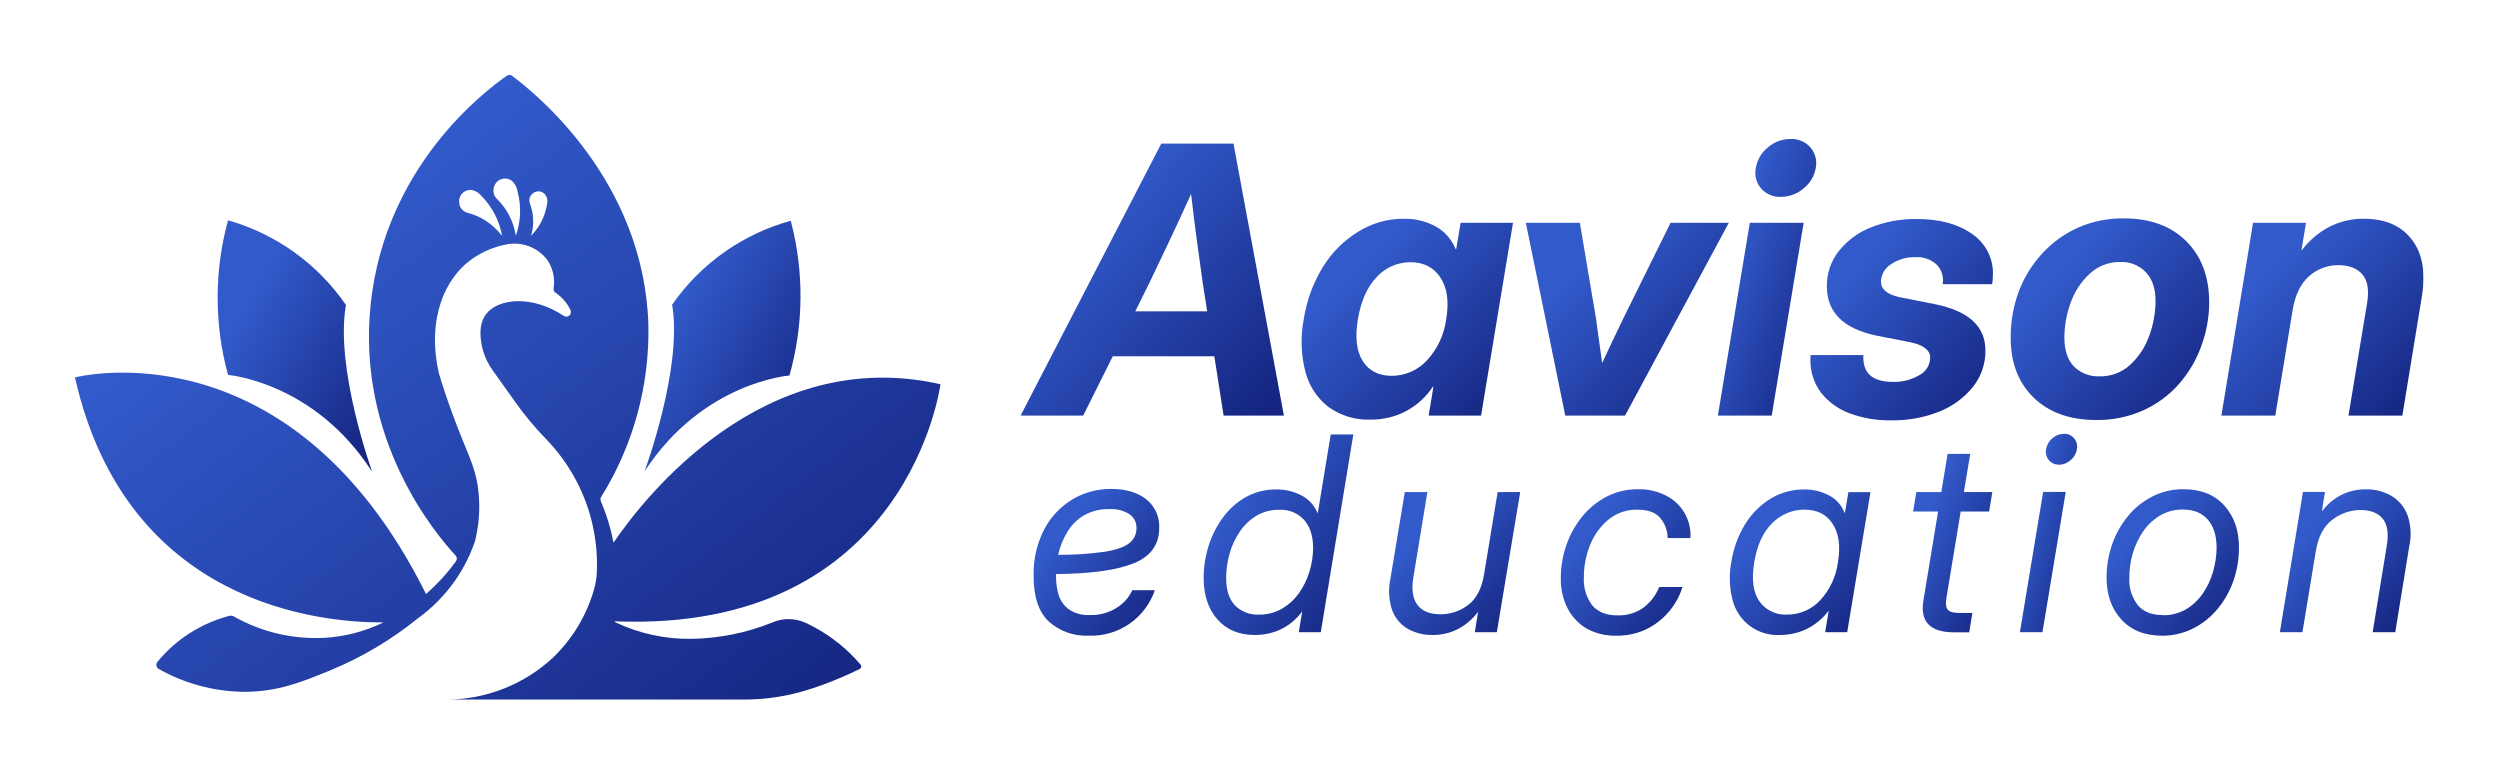 <?xml version="1.0" encoding="UTF-8"?>
<svg xmlns="http://www.w3.org/2000/svg" width="1601" height="496" viewBox="0 0 1601 496" fill="none">
  <path d="M146.066 240.113C146.066 240.113 201.446 244.58 238.355 302.211C238.355 302.211 214.309 235.647 221.563 195.346C203.483 169.003 176.766 149.805 146.032 141.074C137.156 173.49 137.156 207.697 146.032 240.113H146.066Z" fill="url(#paint0_linear_7_28)"></path>
  <path d="M505.583 240.483C505.583 240.483 450.17 244.513 412.791 301.841C412.791 301.841 437.374 235.445 430.422 195.111C448.685 168.87 475.564 149.857 506.389 141.376C514.999 173.865 514.721 208.071 505.583 240.416V240.483Z" fill="url(#paint1_linear_7_28)"></path>
  <path d="M537.623 412.4C531.022 407.077 523.806 402.566 516.129 398.966C512.77 397.386 509.113 396.539 505.401 396.481C501.69 396.423 498.008 397.156 494.601 398.631C478.248 405.241 460.82 408.792 443.184 409.109C426.395 409.407 409.76 405.857 394.554 398.731C394.12 398.549 393.739 398.261 393.446 397.892C581.786 405.582 602.272 246.058 602.272 246.058C488.892 220.433 412.421 318.835 392.909 347.482C391.159 338.372 388.434 329.477 384.781 320.95C384.579 320.518 384.491 320.04 384.527 319.564C384.562 319.088 384.719 318.628 384.983 318.23C405.658 285.029 416.165 246.503 415.209 207.403C412.119 115.248 342.801 59.633 327.89 48.516C327.395 48.18 326.809 48 326.211 48C325.612 48 325.027 48.18 324.531 48.516C310.191 58.592 247.019 106.315 237.448 194.103C227.876 281.892 279.462 342.511 291.753 355.71C292.218 356.215 292.496 356.864 292.538 357.549C292.581 358.234 292.387 358.913 291.989 359.471C286.389 367.133 279.958 374.15 272.812 380.394C185.963 205.757 48 241.692 48 241.692C80.912 387.581 205.509 398.832 245.575 398.597C233.755 404.347 220.915 407.703 207.793 408.471C187.528 409.518 167.385 404.764 149.726 394.768C148.835 394.278 147.79 394.146 146.804 394.399C136.477 397.128 126.719 401.677 117.989 407.833C111.564 412.402 105.781 417.812 100.794 423.919C100.519 424.259 100.321 424.654 100.215 425.078C100.108 425.502 100.097 425.944 100.18 426.373C100.263 426.802 100.439 427.208 100.696 427.562C100.954 427.915 101.285 428.208 101.667 428.42C117.948 437.602 136.245 442.62 154.932 443.029C177.265 443.365 193.654 436.648 211.588 429.259C231.637 420.984 250.391 409.866 267.271 396.246C276.613 389.545 284.754 381.313 291.35 371.898C296.97 363.875 301.383 355.072 304.448 345.769V345.433C307.199 333.949 307.666 322.036 305.825 310.371C303.575 296.938 298.907 289.751 290.376 266.712C285.977 254.924 282.887 245.118 280.973 238.737C280.977 238.658 280.977 238.58 280.973 238.502C274.458 210.425 281.174 183.054 299.511 167.975C306.628 162.23 315.047 158.32 324.028 156.59C329.037 155.535 334.244 155.96 339.015 157.815C343.786 159.67 347.914 162.873 350.895 167.035C354.194 172.268 355.483 178.521 354.522 184.633C354.447 185.18 354.526 185.738 354.752 186.243C354.977 186.747 355.34 187.178 355.798 187.487C359.916 190.257 363.211 194.086 365.336 198.57C365.518 198.971 365.609 199.406 365.605 199.846C365.602 200.384 365.453 200.911 365.173 201.37C364.893 201.83 364.493 202.204 364.017 202.453C363.54 202.701 363.004 202.815 362.467 202.782C361.93 202.749 361.413 202.57 360.97 202.264C340.82 188.831 319.024 190.98 311.266 201.19C306.396 207.638 307.336 216.873 309.116 223.725C310.405 228.555 312.567 233.108 315.497 237.158L329.871 257.309C335.703 265.56 342.159 273.352 349.182 280.616C361.889 293.594 371.388 309.361 376.923 326.66C380.964 339.384 382.759 352.714 382.229 366.054C382.097 369.92 381.487 373.755 380.415 377.473C375.669 394.089 366.608 409.153 354.153 421.132C335.666 438.316 311.385 447.909 286.145 447.999H476.13C489.422 448.047 502.649 446.146 515.39 442.357C518.916 441.282 522.577 440.073 526.271 438.763C534.581 435.765 542.711 432.289 550.62 428.352C550.855 428.233 551.059 428.061 551.218 427.851C551.377 427.641 551.487 427.398 551.539 427.139C551.591 426.881 551.583 426.614 551.517 426.359C551.451 426.103 551.328 425.867 551.157 425.666C547.05 420.849 542.52 416.41 537.623 412.4ZM310.292 140.873C306.907 138.819 303.242 137.269 299.411 136.272C298.296 135.987 297.265 135.439 296.406 134.673C295.547 133.908 294.884 132.947 294.474 131.872C294.474 131.872 294.474 131.872 294.474 131.671C294.267 130.956 294.121 130.226 294.037 129.488C293.94 128.366 294.107 127.238 294.524 126.192C294.94 125.147 295.596 124.213 296.438 123.466C297.279 122.719 298.284 122.179 299.372 121.889C300.46 121.599 301.6 121.567 302.702 121.797C304.983 122.411 307 123.756 308.445 125.625C315.299 132.581 319.868 141.462 321.542 151.082C318.446 147.022 314.633 143.562 310.292 140.873ZM332.928 138.858C332.599 142.997 331.718 147.075 330.308 150.981C328.957 141.961 324.686 133.633 318.151 127.271C317.301 126.457 316.669 125.444 316.311 124.324C315.953 123.204 315.881 122.012 316.102 120.856C316.108 120.789 316.108 120.722 316.102 120.655C316.26 119.937 316.497 119.239 316.807 118.573C317.274 117.54 317.977 116.632 318.859 115.921C319.742 115.21 320.779 114.717 321.888 114.482C322.996 114.246 324.144 114.275 325.24 114.566C326.335 114.856 327.346 115.401 328.192 116.155C329.882 117.794 330.99 119.94 331.349 122.267C332.839 127.663 333.373 133.278 332.928 138.858ZM350.291 131.167C349.536 135.422 348.071 139.52 345.958 143.291C344.363 146.075 342.41 148.638 340.148 150.914C341.258 147.124 341.667 143.164 341.357 139.227C341.129 136.177 340.45 133.178 339.342 130.327C339.025 129.477 338.917 128.563 339.028 127.663C339.139 126.763 339.466 125.902 339.98 125.155C340.328 124.692 340.722 124.264 341.156 123.879C341.819 123.306 342.607 122.898 343.457 122.687C344.307 122.476 345.195 122.468 346.049 122.664C346.903 122.861 347.698 123.255 348.371 123.817C349.044 124.378 349.575 125.089 349.921 125.894C350.631 127.561 350.761 129.417 350.291 131.167Z" fill="url(#paint2_linear_7_28)"></path>
  <mask id="mask0_7_28" style="mask-type:luminance" maskUnits="userSpaceOnUse" x="653" y="88" width="900" height="320">
    <path d="M1552.34 88H653.272V408H1552.34V88Z" fill="white"></path>
  </mask>
  <g mask="url(#mask0_7_28)">
    <path d="M653.587 266.143L743.684 91.942H789.926L822.203 266.143H783.596L777.65 228.145H712.623L693.68 266.143H653.587ZM727.016 199.382H773.078L770.262 181.362C769.031 172.473 767.784 163.463 766.523 154.333C765.262 145.204 764.015 135.158 762.784 124.196C757.874 135.038 753.241 145.054 748.887 154.243C744.532 163.433 740.237 172.443 736.003 181.272L727.016 199.382Z" fill="url(#paint3_linear_7_28)"></path>
    <path d="M877.725 268.733C868.119 269.094 858.663 266.267 850.831 260.692C843.53 255.031 838.311 247.11 835.988 238.168C833.123 227.126 832.761 215.582 834.929 204.382C836.756 192.534 840.93 181.171 847.205 170.956C852.826 161.772 860.545 154.053 869.729 148.432C878.432 142.965 888.507 140.075 898.785 140.098C905.958 139.911 913.055 141.604 919.372 145.008C925.142 148.207 929.642 153.287 932.121 159.401H932.571L935.364 142.688H968.925L948.473 266.143H914.912L917.953 247.673H917.593C913.184 254.29 907.201 259.708 900.181 263.44C893.23 266.983 885.527 268.799 877.725 268.733ZM891.239 240.668C895.468 240.676 899.653 239.808 903.53 238.117C907.407 236.427 910.891 233.952 913.763 230.848C920.573 223.512 924.906 214.223 926.152 204.292C928.029 193.3 926.82 184.493 922.525 177.871C918.231 171.249 911.819 167.938 903.29 167.938C899.191 167.908 895.132 168.748 891.381 170.402C887.631 172.056 884.274 174.486 881.531 177.533C875.525 183.84 871.553 192.76 869.616 204.292C867.679 215.824 868.693 224.789 872.657 231.186C876.666 237.515 882.883 240.668 891.284 240.668H891.239Z" fill="url(#paint4_linear_7_28)"></path>
    <path d="M1002.4 266.143L977.146 142.689H1011.74L1022.04 203.706C1022.74 208.466 1023.4 213.264 1024.02 218.099C1024.72 222.919 1025.39 227.717 1026 232.47C1028.19 227.725 1030.45 222.934 1032.76 218.099C1035.07 213.264 1037.38 208.466 1039.67 203.706L1069.83 142.689H1107.13L1040.69 266.143H1002.4Z" fill="url(#paint5_linear_7_28)"></path>
    <path d="M1100.13 266.143L1120.58 142.688H1155.06L1134.61 266.143H1100.13ZM1140.45 126.066C1138.08 126.179 1135.71 125.756 1133.53 124.828C1131.34 123.899 1129.4 122.49 1127.83 120.705C1126.29 118.932 1125.18 116.826 1124.59 114.551C1124 112.276 1123.94 109.895 1124.43 107.596C1125.28 102.392 1128.04 97.689 1132.16 94.397C1136.18 90.898 1141.33 88.985 1146.66 89.013C1149.05 88.897 1151.44 89.321 1153.64 90.253C1155.84 91.185 1157.81 92.601 1159.39 94.397C1160.94 96.184 1162.05 98.306 1162.64 100.597C1163.23 102.887 1163.28 105.283 1162.79 107.596C1161.9 112.791 1159.11 117.467 1154.95 120.705C1150.92 124.188 1145.77 126.092 1140.45 126.066Z" fill="url(#paint6_linear_7_28)"></path>
    <path d="M1211.31 269.184C1202.14 269.37 1193.02 267.842 1184.41 264.679C1177.24 262.021 1170.93 257.448 1166.17 251.458C1161.61 245.366 1159.23 237.916 1159.41 230.307V228.888C1159.41 228.383 1159.44 227.878 1159.52 227.379H1193.31C1192.68 238.837 1198.99 244.565 1212.25 244.565C1218.11 244.729 1223.89 243.271 1228.97 240.353C1231.07 239.302 1232.84 237.698 1234.1 235.714C1235.36 233.729 1236.05 231.44 1236.11 229.091C1236.11 224.256 1231.82 220.937 1223.24 219.135L1202.32 215.059C1180.73 210.689 1169.93 200.178 1169.93 183.525C1169.78 175.316 1172.46 167.306 1177.52 160.843C1182.92 154.044 1190.02 148.798 1198.11 145.639C1207.42 141.934 1217.37 140.105 1227.39 140.256C1242.19 140.256 1254.04 143.454 1262.93 149.851C1267.17 152.695 1270.61 156.568 1272.95 161.106C1275.28 165.644 1276.42 170.699 1276.27 175.799C1276.26 177.88 1276.1 179.957 1275.79 182.016H1244.06C1244.48 179.753 1244.35 177.421 1243.68 175.22C1243 173.019 1241.8 171.015 1240.18 169.38C1238.36 167.737 1236.22 166.477 1233.9 165.672C1231.58 164.868 1229.12 164.535 1226.67 164.695C1221 164.487 1215.42 166.132 1210.77 169.38C1208.91 170.561 1207.37 172.182 1206.29 174.1C1205.21 176.017 1204.62 178.171 1204.57 180.371C1204.57 185.282 1208.55 188.593 1216.51 190.305L1239.19 194.809C1260.69 199.149 1271.45 209.007 1271.47 224.384C1271.58 232.916 1268.72 241.222 1263.38 247.876C1257.65 254.905 1250.2 260.336 1241.76 263.643C1232.07 267.461 1221.72 269.344 1211.31 269.184Z" fill="url(#paint7_linear_7_28)"></path>
    <path d="M1342.37 268.959C1325.48 268.959 1312.12 264.161 1302.28 254.566C1292.45 244.97 1287.57 232.109 1287.66 215.982C1287.6 205.992 1289.34 196.072 1292.8 186.701C1296.19 177.714 1301.27 169.464 1307.78 162.397C1314.2 155.362 1321.99 149.72 1330.68 145.819C1339.91 141.773 1349.89 139.738 1359.97 139.85C1376.89 139.85 1390.22 144.686 1399.97 154.356C1409.71 164.026 1414.65 176.948 1414.77 193.12C1414.81 202.942 1413.06 212.689 1409.61 221.883C1406.37 230.837 1401.45 239.093 1395.13 246.209C1388.75 253.348 1380.94 259.053 1372.2 262.945C1362.81 267.081 1352.63 269.132 1342.37 268.959ZM1344.38 241.006C1351.67 241.23 1358.76 238.594 1364.13 233.663C1369.63 228.588 1373.8 222.248 1376.3 215.194C1378.99 207.99 1380.38 200.362 1380.4 192.67C1380.4 184.719 1378.32 178.614 1374.18 174.312C1372.1 172.147 1369.59 170.445 1366.81 169.319C1364.03 168.193 1361.05 167.669 1358.05 167.78C1350.8 167.605 1343.76 170.244 1338.41 175.146C1332.87 180.205 1328.65 186.547 1326.13 193.616C1323.43 200.873 1322.04 208.553 1322.04 216.297C1322.04 224.256 1324.06 230.375 1328.12 234.654C1330.24 236.778 1332.78 238.438 1335.58 239.531C1338.38 240.624 1341.38 241.126 1344.38 241.006Z" fill="url(#paint8_linear_7_28)"></path>
    <path d="M1468.19 198.683L1457.09 266.143H1422.58L1442.85 142.688H1476.75L1473.83 160.573C1478.51 154.259 1484.54 149.066 1491.48 145.369C1498.44 141.775 1506.18 139.964 1514.01 140.098C1527.52 140.098 1537.7 144.543 1544.53 153.432C1551.36 162.322 1553.5 174.485 1550.95 189.921L1538.47 266.143H1503.96L1515.9 194.066C1517.22 185.822 1516.25 179.748 1512.97 175.844C1509.7 171.94 1504.68 169.928 1497.93 169.807C1490.76 169.652 1483.82 172.248 1478.51 177.06C1473.18 181.88 1469.74 189.088 1468.19 198.683Z" fill="url(#paint9_linear_7_28)"></path>
    <path d="M697.126 407.099C687.803 407.501 678.687 404.272 671.697 398.089C665.165 391.963 661.906 382.202 661.921 368.808C661.665 358.66 663.909 348.604 668.453 339.527C672.489 331.556 678.636 324.848 686.225 320.133C693.925 315.416 702.805 312.98 711.835 313.106C720.964 313.106 728.337 315.291 733.953 319.66C736.737 321.851 738.953 324.678 740.415 327.904C741.878 331.13 742.543 334.661 742.355 338.198C742.355 348.784 736.912 356.292 726.025 360.722C715.138 365.152 698.561 367.449 676.292 367.614V369.484C676.264 373.516 676.865 377.528 678.071 381.376C679.273 385.009 681.6 388.164 684.716 390.386C688.674 392.942 693.347 394.165 698.05 393.877C703.983 394.031 709.833 392.466 714.898 389.372C719.367 386.685 722.923 382.713 725.101 377.975H739.562C736.554 386.743 730.804 394.31 723.161 399.555C715.518 404.801 706.39 407.446 697.126 407.099ZM677.643 355.293C687.801 355.384 697.95 354.707 708.006 353.266C715.258 352.005 720.371 350.158 723.299 347.725C724.722 346.602 725.869 345.167 726.65 343.531C727.431 341.894 727.826 340.101 727.804 338.288C727.878 336.528 727.503 334.777 726.715 333.202C725.927 331.626 724.752 330.276 723.299 329.278C719.416 326.859 714.868 325.724 710.303 326.035C704.716 325.87 699.189 327.224 694.311 329.954C689.926 332.534 686.243 336.154 683.589 340.495C680.814 345.071 678.805 350.07 677.643 355.293Z" fill="url(#paint10_linear_7_28)"></path>
    <path d="M803.733 406.648C793.492 406.648 785.443 403.3 779.587 396.603C773.731 389.905 770.81 381.091 770.825 370.159C770.82 363.184 771.883 356.248 773.978 349.595C776.031 343.028 779.159 336.847 783.236 331.305C787.134 325.973 792.126 321.535 797.876 318.286C803.835 315.016 810.541 313.347 817.337 313.444C822.996 313.341 828.588 314.691 833.577 317.363C838.279 319.817 841.935 323.889 843.871 328.828L852.205 278.238H866.665L845.83 404.846H831.708L833.96 391.49C830.333 396.484 825.518 400.494 819.95 403.157C814.858 405.471 809.326 406.662 803.733 406.648ZM806.278 393.584C811.336 393.67 816.327 392.411 820.738 389.935C825.015 387.482 828.723 384.151 831.618 380.16C834.67 375.95 837 371.261 838.51 366.285C840.087 361.271 840.892 356.045 840.898 350.789C840.898 343.281 838.998 337.357 835.199 333.017C833.197 330.793 830.72 329.049 827.951 327.914C825.182 326.779 822.194 326.283 819.207 326.463C814.136 326.365 809.135 327.658 804.746 330.202C800.522 332.73 796.901 336.151 794.137 340.225C791.171 344.508 788.927 349.248 787.493 354.257C786.009 359.428 785.251 364.78 785.24 370.159C785.24 377.938 787.14 383.809 790.939 387.773C792.95 389.757 795.353 391.299 797.994 392.299C800.636 393.3 803.457 393.738 806.278 393.584Z" fill="url(#paint11_linear_7_28)"></path>
    <path d="M917.502 406.648C911.949 406.765 906.463 405.413 901.6 402.729C896.978 400.045 893.428 395.842 891.554 390.837C889.389 384.424 888.977 377.55 890.361 370.925L899.641 315.133H914.101L905.091 369.912C903.83 377.682 904.754 383.539 907.817 387.503C910.88 391.467 915.835 393.382 922.525 393.382C928.959 393.424 935.219 391.297 940.297 387.345C945.567 383.306 948.938 376.759 950.41 367.704L959.082 315.133H973.542L958.564 404.847H944.464L946.581 391.76C943.079 396.48 938.54 400.333 933.314 403.022C928.394 405.436 922.982 406.677 917.502 406.648Z" fill="url(#paint12_linear_7_28)"></path>
    <path d="M1035.17 407.099C1028.56 407.285 1022.02 405.731 1016.2 402.594C1010.93 399.532 1006.65 395.011 1003.88 389.575C1000.87 383.57 999.382 376.919 999.535 370.204C999.542 363.173 1000.69 356.19 1002.94 349.527C1005.2 342.912 1008.56 336.727 1012.89 331.238C1017.18 325.825 1022.55 321.367 1028.66 318.151C1034.95 314.869 1041.97 313.205 1049.07 313.308C1055.27 313.165 1061.4 314.566 1066.93 317.385C1071.92 319.883 1076.06 323.796 1078.84 328.635C1081.62 333.474 1082.91 339.025 1082.56 344.594H1067.94C1067.95 339.819 1066.23 335.2 1063.1 331.598C1060.09 328.129 1055.27 326.395 1048.64 326.395C1041.87 326.235 1035.26 328.495 1030.01 332.769C1024.8 337.127 1020.77 342.717 1018.28 349.032C1015.62 355.648 1014.26 362.715 1014.29 369.844C1013.93 376.21 1015.82 382.499 1019.63 387.616C1023.28 391.94 1028.64 394.08 1035.71 394.08C1041.68 394.312 1047.57 392.579 1052.47 389.147C1056.96 385.719 1060.46 381.145 1062.58 375.903H1077.47C1075.63 381.806 1072.6 387.268 1068.56 391.949C1064.53 396.63 1059.57 400.43 1054 403.112C1048.1 405.836 1041.66 407.198 1035.17 407.099Z" fill="url(#paint13_linear_7_28)"></path>
    <path d="M1140 406.648C1133.13 407.031 1126.34 405.02 1120.79 400.958C1115.24 396.895 1111.28 391.034 1109.57 384.372C1107.48 376.427 1107.19 368.118 1108.71 360.046C1110.01 351.43 1113.02 343.16 1117.56 335.72C1121.65 329.026 1127.27 323.398 1133.96 319.3C1140.43 315.415 1147.85 313.388 1155.4 313.444C1160.89 313.368 1166.3 314.652 1171.17 317.183C1175.82 319.552 1179.42 323.566 1181.28 328.445H1181.46L1183.71 315.178H1197.84L1182.95 404.847H1168.83L1171.08 391.332H1170.92C1167.16 396.225 1162.33 400.186 1156.8 402.91C1151.54 405.382 1145.8 406.659 1140 406.648ZM1144.3 393.585C1148.3 393.634 1152.27 392.842 1155.95 391.258C1159.63 389.675 1162.93 387.337 1165.65 384.395C1171.89 377.65 1175.87 369.12 1177.02 360.001C1178.74 349.85 1177.63 341.711 1173.71 335.585C1169.79 329.458 1163.74 326.388 1155.56 326.373C1151.73 326.366 1147.94 327.121 1144.41 328.595C1140.88 330.068 1137.68 332.23 1134.99 334.954C1129.09 340.675 1125.23 349.039 1123.42 360.046C1121.6 371.053 1122.71 379.417 1126.75 385.138C1128.73 387.906 1131.38 390.13 1134.44 391.606C1137.51 393.082 1140.9 393.763 1144.3 393.585Z" fill="url(#paint14_linear_7_28)"></path>
    <path d="M1275.88 315.133L1273.83 327.566H1255.63L1246.44 383.178C1245.88 386.625 1246.2 389.08 1247.39 390.476C1248.58 391.873 1251.11 392.526 1254.78 392.526H1263.11L1261.09 404.937H1251.38C1236.08 404.937 1229.53 398.18 1231.74 384.665L1241.15 327.566H1225.16L1227.21 315.133H1243.2L1247.28 290.649H1261.74L1257.66 315.133H1275.88Z" fill="url(#paint15_linear_7_28)"></path>
    <path d="M1293.54 404.847L1308.43 315.043H1322.89L1308 404.847H1293.54ZM1318.54 297.542C1317.31 297.592 1316.09 297.356 1314.97 296.852C1313.85 296.347 1312.86 295.589 1312.08 294.636C1311.29 293.677 1310.72 292.556 1310.42 291.354C1310.11 290.151 1310.07 288.896 1310.3 287.676C1310.75 284.948 1312.17 282.472 1314.29 280.694C1316.35 278.859 1319.01 277.835 1321.76 277.811C1322.99 277.759 1324.21 277.993 1325.34 278.493C1326.46 278.993 1327.45 279.747 1328.23 280.694C1329.04 281.643 1329.63 282.766 1329.94 283.976C1330.25 285.187 1330.28 286.452 1330.03 287.676C1329.62 290.419 1328.19 292.905 1326.02 294.636C1323.98 296.523 1321.32 297.59 1318.54 297.632V297.542Z" fill="url(#paint16_linear_7_28)"></path>
    <path d="M1384.61 407.099C1373.54 407.099 1364.84 403.638 1358.5 396.715C1352.16 389.793 1349.02 380.783 1349.06 369.686C1349.05 362.597 1350.22 355.555 1352.53 348.852C1354.78 342.312 1358.15 336.214 1362.49 330.832C1366.76 325.527 1372.09 321.176 1378.14 318.061C1384.41 314.838 1391.37 313.205 1398.41 313.309C1409.47 313.309 1418.15 316.792 1424.45 323.76C1430.76 330.727 1433.89 339.737 1433.84 350.789C1433.85 357.909 1432.67 364.982 1430.35 371.714C1428.11 378.271 1424.7 384.373 1420.31 389.733C1416.06 394.972 1410.76 399.262 1404.74 402.324C1398.51 405.507 1391.6 407.144 1384.61 407.099ZM1385.03 393.99C1390.21 394.106 1395.32 392.814 1399.81 390.251C1404.12 387.721 1407.81 384.267 1410.62 380.138C1413.59 375.856 1415.82 371.115 1417.24 366.105C1418.72 361.079 1419.48 355.869 1419.5 350.631C1419.5 343.123 1417.65 337.199 1413.96 332.86C1410.26 328.52 1404.93 326.335 1397.96 326.305C1392.87 326.225 1387.86 327.516 1383.44 330.044C1379.15 332.574 1375.46 336.001 1372.62 340.09C1369.64 344.408 1367.35 349.176 1365.87 354.212C1364.36 359.332 1363.6 364.642 1363.61 369.979C1363.26 376.307 1365.2 382.55 1369.07 387.571C1372.65 391.76 1377.98 393.877 1385.03 393.877V393.99Z" fill="url(#paint17_linear_7_28)"></path>
    <path d="M1483.06 352.906L1474.48 404.847H1460.02L1474.82 315.043H1488.92L1486.89 327.544C1490.28 323.01 1494.68 319.319 1499.73 316.755C1504.5 314.48 1509.73 313.317 1515.02 313.354C1520.7 313.224 1526.31 314.633 1531.26 317.431C1536 320.189 1539.66 324.478 1541.65 329.594C1543.94 336.001 1544.38 342.924 1542.93 349.572L1533.92 404.847H1519.46L1528.47 349.572C1529.78 341.809 1528.95 336.058 1525.99 332.319C1523.03 328.58 1518.33 326.681 1511.89 326.62C1505.19 326.591 1498.68 328.839 1493.42 332.995C1487.99 337.214 1484.53 343.851 1483.06 352.906Z" fill="url(#paint18_linear_7_28)"></path>
  </g>
  <defs>
    <linearGradient id="paint0_linear_7_28" x1="166.9" y1="180.002" x2="266.581" y2="238.024" gradientUnits="userSpaceOnUse">
      <stop stop-color="#325ACA"></stop>
      <stop offset="1" stop-color="#152581"></stop>
    </linearGradient>
    <linearGradient id="paint1_linear_7_28" x1="440.559" y1="180.142" x2="540.458" y2="239.052" gradientUnits="userSpaceOnUse">
      <stop stop-color="#325ACA"></stop>
      <stop offset="1" stop-color="#152581"></stop>
    </linearGradient>
    <linearGradient id="paint2_linear_7_28" x1="202.134" y1="144.634" x2="476.468" y2="504.853" gradientUnits="userSpaceOnUse">
      <stop stop-color="#325ACA"></stop>
      <stop offset="1" stop-color="#152581"></stop>
    </linearGradient>
    <linearGradient id="paint3_linear_7_28" x1="700.476" y1="134.026" x2="823.947" y2="247.275" gradientUnits="userSpaceOnUse">
      <stop stop-color="#325ACA"></stop>
      <stop offset="1" stop-color="#152581"></stop>
    </linearGradient>
    <linearGradient id="paint4_linear_7_28" x1="871.184" y1="171.171" x2="962.73" y2="262.445" gradientUnits="userSpaceOnUse">
      <stop stop-color="#325ACA"></stop>
      <stop offset="1" stop-color="#152581"></stop>
    </linearGradient>
    <linearGradient id="paint5_linear_7_28" x1="1013.29" y1="172.513" x2="1101.12" y2="260.144" gradientUnits="userSpaceOnUse">
      <stop stop-color="#325ACA"></stop>
      <stop offset="1" stop-color="#152581"></stop>
    </linearGradient>
    <linearGradient id="paint6_linear_7_28" x1="1117.65" y1="131.791" x2="1193.92" y2="157.495" gradientUnits="userSpaceOnUse">
      <stop stop-color="#325ACA"></stop>
      <stop offset="1" stop-color="#152581"></stop>
    </linearGradient>
    <linearGradient id="paint7_linear_7_28" x1="1191.9" y1="171.4" x2="1282.59" y2="249.291" gradientUnits="userSpaceOnUse">
      <stop stop-color="#325ACA"></stop>
      <stop offset="1" stop-color="#152581"></stop>
    </linearGradient>
    <linearGradient id="paint8_linear_7_28" x1="1323.01" y1="171.04" x2="1414.65" y2="256.522" gradientUnits="userSpaceOnUse">
      <stop stop-color="#325ACA"></stop>
      <stop offset="1" stop-color="#152581"></stop>
    </linearGradient>
    <linearGradient id="paint9_linear_7_28" x1="1458.57" y1="170.543" x2="1548.21" y2="257.75" gradientUnits="userSpaceOnUse">
      <stop stop-color="#325ACA"></stop>
      <stop offset="1" stop-color="#152581"></stop>
    </linearGradient>
    <linearGradient id="paint10_linear_7_28" x1="684.283" y1="335.818" x2="749.74" y2="388.908" gradientUnits="userSpaceOnUse">
      <stop stop-color="#325ACA"></stop>
      <stop offset="1" stop-color="#152581"></stop>
    </linearGradient>
    <linearGradient id="paint11_linear_7_28" x1="797.477" y1="309.26" x2="883.612" y2="370.18" gradientUnits="userSpaceOnUse">
      <stop stop-color="#325ACA"></stop>
      <stop offset="1" stop-color="#152581"></stop>
    </linearGradient>
    <linearGradient id="paint12_linear_7_28" x1="912.913" y1="337.244" x2="977.394" y2="393.312" gradientUnits="userSpaceOnUse">
      <stop stop-color="#325ACA"></stop>
      <stop offset="1" stop-color="#152581"></stop>
    </linearGradient>
    <linearGradient id="paint13_linear_7_28" x1="1022.63" y1="335.963" x2="1088.36" y2="391.131" gradientUnits="userSpaceOnUse">
      <stop stop-color="#325ACA"></stop>
      <stop offset="1" stop-color="#152581"></stop>
    </linearGradient>
    <linearGradient id="paint14_linear_7_28" x1="1132.8" y1="335.969" x2="1198.89" y2="396.463" gradientUnits="userSpaceOnUse">
      <stop stop-color="#325ACA"></stop>
      <stop offset="1" stop-color="#152581"></stop>
    </linearGradient>
    <linearGradient id="paint15_linear_7_28" x1="1239.26" y1="318.26" x2="1297.38" y2="342.7" gradientUnits="userSpaceOnUse">
      <stop stop-color="#325ACA"></stop>
      <stop offset="1" stop-color="#152581"></stop>
    </linearGradient>
    <linearGradient id="paint16_linear_7_28" x1="1303.74" y1="308.496" x2="1349.72" y2="321.069" gradientUnits="userSpaceOnUse">
      <stop stop-color="#325ACA"></stop>
      <stop offset="1" stop-color="#152581"></stop>
    </linearGradient>
    <linearGradient id="paint17_linear_7_28" x1="1372.64" y1="335.964" x2="1438.58" y2="392.441" gradientUnits="userSpaceOnUse">
      <stop stop-color="#325ACA"></stop>
      <stop offset="1" stop-color="#152581"></stop>
    </linearGradient>
    <linearGradient id="paint18_linear_7_28" x1="1483.31" y1="335.451" x2="1547.75" y2="391.342" gradientUnits="userSpaceOnUse">
      <stop stop-color="#325ACA"></stop>
      <stop offset="1" stop-color="#152581"></stop>
    </linearGradient>
  </defs>
</svg>

